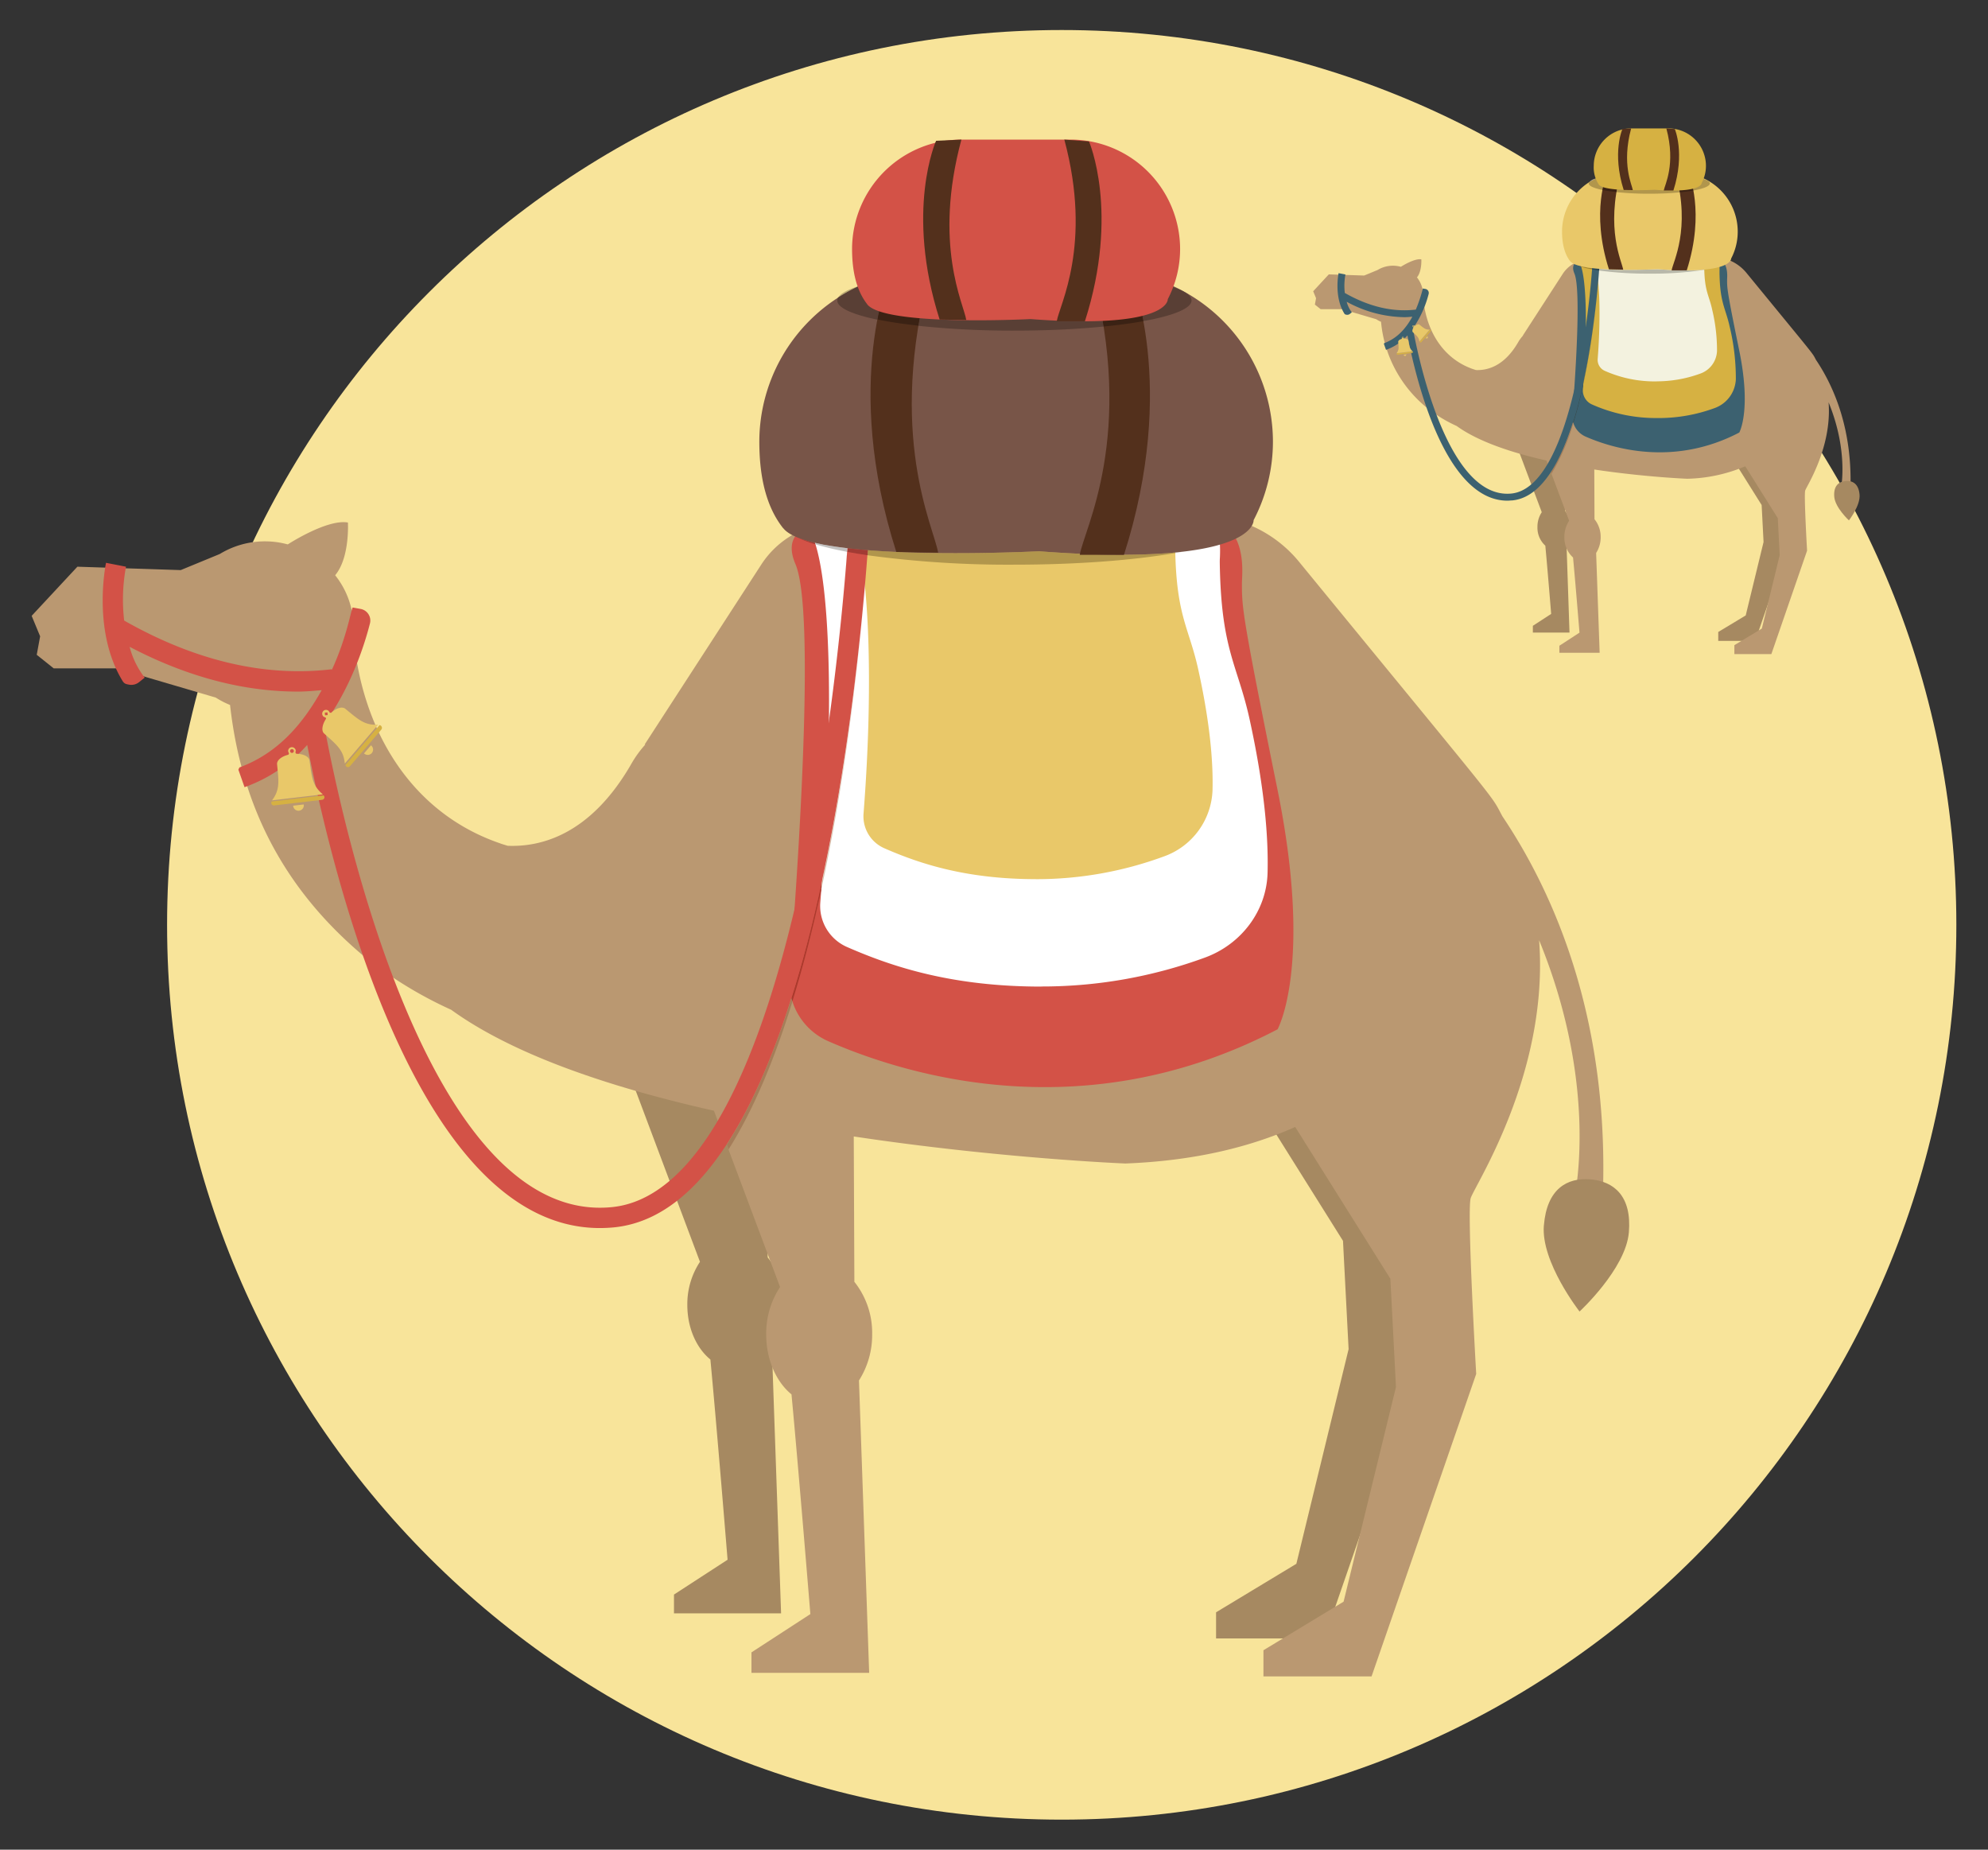<svg id="Layer_1" data-name="Layer 1" xmlns="http://www.w3.org/2000/svg" xmlns:xlink="http://www.w3.org/1999/xlink" viewBox="0 0 645 600"><rect x="0" y="0" width="645" height="600" fill="#333333" stroke="none"/><defs><style>.cls-1{fill:none;}.cls-2{clip-path:url(#clip-path);}.cls-3{fill:#f8e49a;}.cls-4{fill:#a68961;}.cls-5{fill:#ba9871;}.cls-6{fill:#d35247;}.cls-7{fill:#fff;}.cls-8{fill:#785548;}.cls-9{fill:#e9c869;}.cls-10{fill:#d7c2ad;}.cls-11{fill:#a57d59;}.cls-12{fill:#ab3a2d;}.cls-13{fill:#a23b34;}.cls-14{fill:#c2c1c0;}.cls-15{fill:#b1964c;}.cls-16{fill:#a39382;}.cls-17{fill:#53301c;}.cls-18{fill:#bbab74;}.cls-19{fill:#593f35;}.cls-20{fill:#3b2214;}.cls-21{fill:#3c6170;}.cls-22{fill:#d6b142;}.cls-23{fill:#f3f2df;}.cls-24{fill:#ad882e;}.cls-25{fill:#384a4b;}.cls-26{fill:#2b4752;}.cls-27{fill:#a08430;}.cls-28{fill:#b8b8a9;}.cls-29{fill:#806327;}</style><clipPath id="clip-path"><rect class="cls-1" x="10.27" y="9.74" width="624.46" height="580.52"/></clipPath></defs><title>EEI-POTB-Isaac</title><g class="cls-2"><path class="cls-3" d="M634.73,300c0-160.31-130-290.26-290.26-290.26S54.21,139.69,54.21,300s130,290.26,290.26,290.26S634.73,460.31,634.73,300"/><path class="cls-4" d="M388.22,326.73l47.51,75.78,1.82,35.12L420.6,507.27,394.55,523v8.48h35.13l33.91-98.11s-3-52.08-1.81-56.92,45.94-70.42,6-131.19c0,0-25.39-26.86-43.56-22.62s-36,104.07-36,104.07"/><path class="cls-4" d="M230.49,441C226,437.36,223,430.82,223,423.31a24.91,24.91,0,0,1,4.1-14L196.19,327c0,1.61,52.55,2.81,52.55,2.81l.33,78.06a24.23,24.23,0,0,1,5.25,15.48,24.94,24.94,0,0,1-3.9,13.65l3,86.34H218.67v-6.09l17.39-11.3s-3.49-43-5.57-64.88"/><path class="cls-5" d="M10.27,199.77l14.84-15.94,33.52,1.1,12.65-5.21a28.18,28.18,0,0,1,22.06-3.13l.18-.09s12.66-8.21,19.36-7c0,0,.66,11.39-4.14,17.1a27.23,27.23,0,0,1,5.41,11.55l.43,6.81c2.29,30.7,18,58.42,47.65,68.6.8.31,1.65.52,2.47.8,10.82.45,27-3.57,40.28-26.83a35.36,35.36,0,0,1,4.38-6l-.22,0L247,183.13a29.85,29.85,0,0,1,44.37-6.53l37.59,31.88,4.08-.12,26.66-28.28a41.13,41.13,0,0,1,61.76,2.14c67.74,82.69,61.8,74.85,66,82.59,16.76,24.95,35.46,66.76,32.41,126.9l-9.22-2.31s8.58-35.94-11.29-84.42c3.29,43.46-21.33,80.2-22.22,83.78-1.21,4.84,1.81,56.92,1.81,56.92L445,543.79H409.92v-8.48l26-15.75,17-69.64L451.1,414.8l-30.87-49.23c-14.79,6.58-32.88,11-55.11,11.85,0,0-40.39-1.6-88.12-8.77l.2,47.15a26.55,26.55,0,0,1,5.77,17,27.48,27.48,0,0,1-4.28,15L282,542.65H243.81V536l19.11-12.42s-3.85-47.18-6.12-71.27c-4.91-4-8.21-11.21-8.21-19.46a27.36,27.36,0,0,1,4.5-15.36L231.64,360.3c-33.06-7.41-64.79-17.93-85.26-32.75A132.39,132.39,0,0,1,117.85,310c-23.72-20-39.23-45.85-43.21-81.32A28.15,28.15,0,0,1,70,226.28L37.75,216.8H17.42l-5.5-4.39,1.1-6Z"/><path class="cls-6" d="M390.57,166.43a7.32,7.32,0,0,0-4.12.13c-10.21,3.15-59,16.57-110.36,2.88,0,0-24.94-2.69-18,13.57,6.61,15.49.74,100-1.93,133.77a21.07,21.07,0,0,0,12.65,21c25.54,11.18,83.28,28.75,145.69-3.89,0,0,11.56-20.62,0-77.64s-11.56-59.17-11.56-67c0-3.68,2.21-18.72-12.37-22.74"/><path class="cls-7" d="M337.87,320A153.63,153.63,0,0,0,391,310.6c11.69-4.29,19.95-15.07,20.26-27.52.29-11.19-.91-27.32-5.84-49.79-3.91-17.79-9.26-22.27-9.67-50.84,0-.43,0-1,.05-1.62.33-7.73-.81-12.91-7.59-14.77a231.76,231.76,0,0,1-64.6,9.3,193.43,193.43,0,0,1-49.26-6.13c-.52,0-1.44-.09-2.6-.09-5.65,0-8.47,1.26-8.9,1.84a6.35,6.35,0,0,0,.7,2.72c6.56,15.35,6.86,65.16,2.59,119.12a14.52,14.52,0,0,0,8.72,14.39c14.92,6.53,34.22,12.82,63,12.82"/><path class="cls-8" d="M267.82,176.65H272a3.47,3.47,0,0,0,3.47-3.47v-24a3.35,3.35,0,0,0-3.35-3.36h-4.41a3.35,3.35,0,0,0-3.35,3.36v24a3.47,3.47,0,0,0,3.46,3.47"/><path class="cls-8" d="M385.43,175.55h4.18a3.47,3.47,0,0,0,3.47-3.47v-24a3.35,3.35,0,0,0-3.36-3.35h-4.4a3.35,3.35,0,0,0-3.35,3.35v24a3.46,3.46,0,0,0,3.46,3.47"/><path class="cls-9" d="M336.12,285.19a119.8,119.8,0,0,0,41.46-7.36,23.74,23.74,0,0,0,15.82-21.48c.23-8.73-.71-21.32-4.56-38.86-3-13.89-7.22-17.39-7.55-39.69,0-.33,0-.76,0-1.26.26-6-.63-10.07-5.92-11.53A180.89,180.89,0,0,1,325,172.27a151.36,151.36,0,0,1-38.45-4.78c-.4,0-1.12-.07-2-.07-4.41,0-6.62,1-6.95,1.43a1.87,1.87,0,0,0-.75,2.34c5.12,12,6.65,50.64,3.32,92.76a11.31,11.31,0,0,0,6.8,11.23c11.65,5.1,26.71,10,49.19,10"/><path class="cls-10" d="M274.84,179c-.25,3.39-.57,7.56-1,12.38.43-4.68.77-8.85,1.05-12.38h-.05"/><path class="cls-11" d="M256.79,323.76c-5.71,18.09-12.64,34.64-21,47.52l.59,1.58c8.29-13.14,15.13-29.86,20.74-48.05q-.16-.53-.3-1.05"/><path class="cls-12" d="M266.64,286.09c-2.79,12.83-6.05,25.59-9.85,37.67q.13.53.3,1.05c3.6-11.66,6.7-23.9,9.37-36.21l.18-2.51"/><path class="cls-10" d="M280.12,195.91c-2.18,23.18-6.24,56.9-13.48,90.18l-.18,2.51C274,254,278,219,280.12,195.91"/><path class="cls-6" d="M34.4,182.57l6.48,1.26a58.19,58.19,0,0,0-.59,17.47c22.88,13,45.54,18.39,67.35,15.79l0,.25c5-10.84,6.32-19.92,6.8-20.28l2.57.47a3.83,3.83,0,0,1,2.53,1.7,3.77,3.77,0,0,1,.49,3c-1.69,6.66-6,20.44-14.91,32.75,5.21,28.42,33.17,162.43,93.31,156.6,26.71-2.54,48.56-42,63.17-114.1,11.24-55.45,14.09-110.86,14.13-111.41l6.58.32c-.45,9.19-12,225-83.25,231.76-1.52.14-3,.21-4.47.21-58.71,0-86.35-112.56-94.92-156.71a49.55,49.55,0,0,1-20.33,13.7l-2-5.68.33-.72c13-4.8,20.89-14.75,26.7-25.07-2.55.2-5.1.46-7.67.46-17.93,0-36.25-4.88-54.65-14.53a27.63,27.63,0,0,0,4.9,10l-1.83,1.47a4,4,0,0,1-3.19.82c-1.13-.2-1.61-.3-2.21-1.28-9.76-16.08-5.51-37.27-5.32-38.27"/><path class="cls-13" d="M258.86,174.41a38.52,38.52,0,0,0,5.72,2.16l-.15-.48a38.33,38.33,0,0,1-5.57-1.68"/><path class="cls-14" d="M264.43,176.09l.15.48A99.84,99.84,0,0,0,274.84,179c0-.41.06-.8.09-1.18a99.84,99.84,0,0,1-10.5-1.74M383.55,179c-.73.09-1.47.16-2.23.24v.16l2.23-.4"/><path class="cls-15" d="M281.57,178.48c0,.53-.07,1.07-.12,1.63a338.42,338.42,0,0,0,47.68,3.06c20.3,0,38.71-1.44,52.19-3.78v-.17c-4.82.46-10.55.73-17.37.73H350.32l.06-.32c-4.15-.18-8.6-.45-13.38-.81,0,0-12,.62-27,.62-9.09,0-19.26-.23-28.46-1"/><path class="cls-16" d="M274.93,177.83c0,.38-.06.77-.09,1.18h0c0-.4.07-.79.1-1.18h-.05"/><path class="cls-13" d="M275,177.83c0,.39-.06.78-.09,1.19,2.06.38,4.26.75,6.57,1.09,0-.56.08-1.1.12-1.63-2.27-.19-4.49-.4-6.6-.65"/><path class="cls-8" d="M254.1,171.35c-6-7.55-7.74-17.91-7.74-28.17a55.64,55.64,0,0,1,55.48-55.47h55.65A55.63,55.63,0,0,1,413,143.18a55,55,0,0,1-6.27,25.55s1.21,15.45-69.69,10.09c0,0-74,3.82-82.9-7.47"/><path class="cls-17" d="M304.38,179.29c-1.32-8.23-16.89-38.07-2.49-91.58L289,88.29s-15.89,35.35,1.8,90.75Z"/><path class="cls-17" d="M350.32,180c1.33-8.23,18.25-38.73,3.85-92.25l12.55.93s15.64,35.92-2.06,91.32Z"/><path class="cls-18" d="M278.72,92.78c-3.63,1.13-6,2.39-6.78,3.73a57.16,57.16,0,0,1,6.78-3.73"/><path class="cls-19" d="M329.12,87.71h0c-10,0-19.36.43-27.54,1.19-1.55,5.89-2.73,11.48-3.61,16.79a290.32,290.32,0,0,0,31.15,1.56c10.56,0,20.45-.48,28.95-1.33a174.91,174.91,0,0,0-3.64-17.22c-7.64-.64-16.22-1-25.31-1m38.2,2.46a90.39,90.39,0,0,1,3.66,14c9.68-1.75,15.61-4.11,15.61-6.7,0-2.91-7.45-5.51-19.27-7.31m-79.19.46a77.14,77.14,0,0,0-9.41,2.15,57.16,57.16,0,0,0-6.78,3.73,2,2,0,0,0-.28,1c0,2.35,4.89,4.51,13,6.2a88.49,88.49,0,0,1,3.44-13.05"/><path class="cls-20" d="M301.58,88.9c-5,.46-9.51,1-13.45,1.73a88.63,88.63,0,0,0-3.44,13c3.78.79,8.26,1.47,13.28,2,.88-5.31,2.06-10.9,3.61-16.79"/><path class="cls-20" d="M354.43,88.7a174.91,174.91,0,0,1,3.64,17.22c4.78-.47,9.13-1.06,12.9-1.74a89.56,89.56,0,0,0-3.65-14c-3.86-.58-8.2-1.08-12.89-1.47"/><path class="cls-6" d="M281.39,98.72c-3.8-4.83-4.94-11.44-4.94-18a35.55,35.55,0,0,1,35.44-35.44h35.55a35.55,35.55,0,0,1,35.44,35.44,35.15,35.15,0,0,1-4,16.33s.77,9.87-44.52,6.45c0,0-47.27,2.43-53-4.78"/><path class="cls-17" d="M313.51,103.8c-.85-5.26-10.79-24.33-1.59-58.51l-8.21.37s-10.15,22.58,1.15,58Z"/><path class="cls-17" d="M342.86,104.21c.85-5.25,11.65-24.74,2.46-58.92l8,.58s10,22.95-1.32,58.34Z"/><path class="cls-4" d="M500.9,397.51c-1,11.84,11.58,27.92,11.58,27.92s15-13.83,16-25.66S523.6,383.19,516,382.56s-14.13,3.11-15.09,14.95"/><path class="cls-4" d="M555.31,137.9l16.25,25.92.62,12-5.79,23.82L557.48,205v2.89h12l11.6-33.55s-1-17.81-.62-19.47,15.71-24.08,2.06-44.86c0,0-8.69-9.19-14.9-7.74s-12.32,35.59-12.32,35.59"/><path class="cls-4" d="M501.37,177a7.84,7.84,0,0,1-2.55-6.06,8.51,8.51,0,0,1,1.4-4.79L489.64,138c0,.55,18,1,18,1l.12,26.7a8.27,8.27,0,0,1,1.79,5.3,8.52,8.52,0,0,1-1.33,4.66l1,29.53H497.33V203l5.94-3.86s-1.19-14.69-1.9-22.18"/><path class="cls-5" d="M426.06,94.48,431.13,89l11.47.38,4.32-1.78a9.61,9.61,0,0,1,7.54-1.07l.07,0s4.33-2.8,6.62-2.4c0,0,.22,3.89-1.42,5.85a9.34,9.34,0,0,1,1.85,4l.15,2.32c.78,10.5,6.14,20,16.3,23.47l.84.27c3.7.15,9.25-1.22,13.78-9.18a12.43,12.43,0,0,1,1.49-2h-.07l12.94-20a10.2,10.2,0,0,1,15.17-2.23L535,97.47c.58,0,1.05,0,1.39,0l9.12-9.68a14.07,14.07,0,0,1,21.12.73c23.17,28.28,21.14,25.6,22.58,28.25,5.74,8.53,12.13,22.83,11.09,43.4l-3.15-.79s2.93-12.3-3.87-28.87c1.13,14.86-7.29,27.42-7.6,28.65-.41,1.66.62,19.47.62,19.47l-11.59,33.55h-12v-2.9l8.91-5.39,5.8-23.81-.62-12-10.56-16.83a50.82,50.82,0,0,1-18.85,4.05s-13.81-.54-30.13-3l.07,16.13a9.06,9.06,0,0,1,2,5.81,9.36,9.36,0,0,1-1.47,5.13L519,211.75H505.93v-2.28l6.53-4.25s-1.31-16.14-2.09-24.38a8.61,8.61,0,0,1-2.81-6.66,9.35,9.35,0,0,1,1.54-5.25l-7.34-19.54c-11.3-2.54-22.15-6.14-29.15-11.21a44.79,44.79,0,0,1-9.77-6,40.68,40.68,0,0,1-14.77-27.8,10.39,10.39,0,0,1-1.58-.84l-11-3.24h-7l-1.88-1.5.38-2.07Z"/><path class="cls-21" d="M556.11,83.08a2.48,2.48,0,0,0-1.4,0c-3.49,1.08-20.18,5.66-37.75,1,0,0-8.52-.91-6.15,4.64,2.26,5.3.26,34.19-.66,45.75a7.21,7.21,0,0,0,4.33,7.17c8.73,3.82,28.48,9.83,49.82-1.33,0,0,4-7.06,0-26.55s-3.95-20.24-3.95-22.93c0-1.26.75-6.4-4.24-7.78"/><path class="cls-22" d="M538.1,135.61a52.53,52.53,0,0,0,18.16-3.22,10.4,10.4,0,0,0,6.93-9.41,71.73,71.73,0,0,0-2-17c-1.33-6.08-3.16-7.62-3.3-17.39V88c.11-2.64-.28-4.41-2.59-5a79.06,79.06,0,0,1-22.1,3.19A66.12,66.12,0,0,1,516.37,84c-.18,0-.5,0-.89,0-1.93,0-2.9.43-3.05.63a2.25,2.25,0,0,0,.24.93c2.25,5.25,2.35,22.28.89,40.74a5,5,0,0,0,3,4.92,51,51,0,0,0,21.56,4.38"/><path class="cls-8" d="M514.14,86.58h1.43a1.2,1.2,0,0,0,1.19-1.19v-8.2A1.15,1.15,0,0,0,515.6,76h-1.5A1.15,1.15,0,0,0,513,77.19v8.2a1.19,1.19,0,0,0,1.19,1.19"/><path class="cls-8" d="M554.36,86.2h1.43A1.19,1.19,0,0,0,557,85V76.81a1.16,1.16,0,0,0-1.15-1.15h-1.51a1.16,1.16,0,0,0-1.15,1.15V85a1.19,1.19,0,0,0,1.19,1.18"/><path class="cls-23" d="M537.5,123.7a41.11,41.11,0,0,0,14.18-2.52,8.12,8.12,0,0,0,5.4-7.34,56.3,56.3,0,0,0-1.55-13.3c-1-4.74-2.48-5.94-2.59-13.57l0-.43c.09-2.06-.22-3.44-2-3.94a61.77,61.77,0,0,1-17.24,2.48,51.44,51.44,0,0,1-13.15-1.64l-.7,0a3.9,3.9,0,0,0-2.37.49.64.64,0,0,0-.26.8c1.75,4.1,2.27,17.32,1.14,31.73a3.88,3.88,0,0,0,2.32,3.84,39.91,39.91,0,0,0,16.83,3.42"/><path class="cls-24" d="M516.54,87.38c-.08,1.15-.19,2.56-.34,4.18.15-1.58.26-3,.35-4.17Z"/><path class="cls-11" d="M510.36,136.89a67.51,67.51,0,0,1-7.19,16.25l.21.54a70.28,70.28,0,0,0,7.09-16.43c0-.12-.07-.24-.11-.36"/><path class="cls-25" d="M513.74,124c-1,4.39-2.07,8.76-3.38,12.89,0,.12.07.24.11.36,1.23-4,2.29-8.17,3.2-12.38,0-.29,0-.58.07-.87"/><path class="cls-24" d="M518.33,93.27A266.92,266.92,0,0,1,513.74,124c0,.29,0,.58-.07.87a267.36,267.36,0,0,0,4.66-31.6"/><path class="cls-21" d="M434.31,88.61l2.21.42a20.1,20.1,0,0,0-.2,6c7.83,4.46,15.57,6.29,23,5.4v.08a46.32,46.32,0,0,0,2.32-6.93l.88.16a1.31,1.31,0,0,1,1,1.61,34.31,34.31,0,0,1-5.11,11.2c1.79,9.72,11.35,55.54,31.91,53.55,9.14-.87,16.61-14.36,21.61-39A292.45,292.45,0,0,0,516.85,83l2.25.11C519,86.21,515,160,490.63,162.33c-.52,0-1,.08-1.53.08-20.07,0-29.53-38.5-32.46-53.6a16.94,16.94,0,0,1-6.95,4.68l-.69-1.94.11-.24c4.43-1.65,7.14-5,9.13-8.58-.87.07-1.75.16-2.62.16a40.1,40.1,0,0,1-18.69-5,9.37,9.37,0,0,0,1.67,3.43l-.63.5a1.36,1.36,0,0,1-1.08.28c-.39-.07-.56-.1-.76-.44-3.34-5.5-1.89-12.75-1.82-13.08"/><path class="cls-26" d="M511.09,85.82a14.3,14.3,0,0,0,1.94.73l-.06-.17a13.27,13.27,0,0,1-1.88-.56"/><path class="cls-27" d="M513,86.38a1.09,1.09,0,0,0,0,.17,33.43,33.43,0,0,0,3.51.83l0-.4a33.07,33.07,0,0,1-3.59-.6m40.71,1-.74.08v.05l.74-.13"/><path class="cls-28" d="M518.84,87.2c0,.18,0,.37,0,.56a116.16,116.16,0,0,0,16.3,1A109.5,109.5,0,0,0,553,87.51v-.06c-1.64.16-3.6.26-5.93.26h-4.67a.36.36,0,0,1,0-.1c-1.42-.07-2.94-.16-4.57-.28,0,0-4.12.21-9.23.21-2.08,0-4.32,0-6.52-.13h0c-1.07-.05-2.14-.12-3.17-.2"/><path class="cls-29" d="M516.57,87l0,.4h0l0-.4h0"/><path class="cls-26" d="M516.59,87c0,.13,0,.27,0,.41.71.13,1.46.25,2.25.37,0-.19,0-.38,0-.56-.77-.06-1.53-.14-2.25-.22"/><path class="cls-9" d="M509.45,84.76c-2-2.58-2.65-6.12-2.65-9.63a19,19,0,0,1,19-19h19a19,19,0,0,1,19,19,18.8,18.8,0,0,1-2.14,8.74s.41,5.29-23.83,3.45c0,0-25.31,1.3-28.35-2.56"/><path class="cls-17" d="M526.64,87.48c-.45-2.81-5.78-13-.85-31.32l-4.4.2s-5.43,12.09.62,31Z"/><path class="cls-17" d="M542.35,87.7c.46-2.81,6.24-13.24,1.32-31.54l4.29.32s5.35,12.28-.7,31.22Z"/><path class="cls-14" d="M517.86,57.9a4.19,4.19,0,0,0-2.31,1.27,17.83,17.83,0,0,1,2.31-1.27"/><path class="cls-15" d="M535.1,56.16h0c-3.41,0-6.62.15-9.42.41-.53,2-.93,3.92-1.23,5.74a99,99,0,0,0,10.65.53c3.61,0,7-.16,9.9-.45a59.35,59.35,0,0,0-1.24-5.89c-2.61-.22-5.55-.34-8.66-.34m13.06.84a29.78,29.78,0,0,1,1.26,4.79c3.31-.6,5.33-1.4,5.33-2.29s-2.54-1.89-6.59-2.5m-27.08.16a26.58,26.58,0,0,0-3.22.74,17.83,17.83,0,0,0-2.31,1.27.6.6,0,0,0-.1.33c0,.81,1.67,1.54,4.45,2.12a32,32,0,0,1,1.18-4.46"/><path class="cls-20" d="M525.68,56.57c-1.7.16-3.25.35-4.6.59a32,32,0,0,0-1.18,4.46c1.3.27,2.83.5,4.55.69.3-1.82.7-3.73,1.23-5.74"/><path class="cls-20" d="M543.76,56.5A59.35,59.35,0,0,1,545,62.39c1.64-.17,3.12-.36,4.42-.6A30.1,30.1,0,0,0,548.16,57c-1.32-.2-2.8-.37-4.4-.5"/><path class="cls-22" d="M518.78,59.93a9.92,9.92,0,0,1-1.69-6.16,12.15,12.15,0,0,1,12.12-12.12h12.16a12.16,12.16,0,0,1,12.12,12.12,11.94,11.94,0,0,1-1.38,5.58s.27,3.38-15.22,2.21c0,0-16.17.83-18.11-1.63"/><path class="cls-17" d="M529.76,61.66c-.28-1.8-3.68-8.32-.54-20l-2.81.13s-3.47,7.72.39,19.83Z"/><path class="cls-17" d="M539.8,61.8c.29-1.79,4-8.46.84-20.15l2.74.2s3.42,7.85-.45,19.95Z"/><path class="cls-4" d="M603.33,160.48c.29,3.53-3.45,8.32-3.45,8.32s-4.47-4.12-4.76-7.65,1.45-4.94,3.71-5.12,4.21.92,4.5,4.45"/><path class="cls-22" d="M123.62,235.4l-.47-.2-11.1,13,.27.43a.88.88,0,0,0,1.24-.11l5.07-5.91,5.07-5.92a.88.88,0,0,0-.08-1.24"/><path class="cls-9" d="M105.38,231.15l.87-.06.07.87-.87.07Zm.3,1.63.11.37,0,0c-1.29,1.93-1.59,4-.6,4.81,4,3.61,6.2,5.26,6.66,9.52l0,.23,10.82-12.62h-.23c-4.27.18-6.23-1.77-10.39-5.16-1-.85-3-.26-4.66,1.33l0-.05-.37,0-.38-.59a1.24,1.24,0,1,0-1.61,1.88Z"/><path class="cls-9" d="M119.23,243.08l-1.12,1.31a1.73,1.73,0,1,0,2.25-2.62Z"/><path class="cls-22" d="M88.1,260l-.1.51a.88.88,0,0,0,1,.75l7.74-.9,7.74-.91a.88.88,0,0,0,.78-1L105,258Z"/><path class="cls-9" d="M95.34,243.54a.62.62,0,1,1-.68-.54.61.61,0,0,1,.68.54m9.26,14c-3.28-2.76-3.41-5.52-4.18-10.83-.16-1.3-2-2.19-4.33-2.19v-.07l-.25-.29.12-.69a1.26,1.26,0,0,0-1.38-1.09,1.24,1.24,0,0,0-1.08,1.38l.27.64-.17.34,0,.07c-2.26.54-3.85,1.83-3.7,3.13.5,5.34,1,8.05-1.51,11.5l-.13.18,16.49-1.93Z"/><path class="cls-9" d="M95.11,261.35a1.73,1.73,0,1,0,3.43-.4l-1.72.2Z"/></g><polygon class="cls-22" points="464.21 106.98 464.06 106.92 460.59 110.96 460.68 111.1 461.06 111.06 462.65 109.21 464.23 107.37 464.21 106.98"/><g class="cls-2"><path class="cls-9" d="M458.51,105.65l.27,0,0,.28h-.27Zm.09.51,0,.12h0c-.4.6-.49,1.24-.18,1.5,1.24,1.13,1.93,1.64,2.08,3v.07l3.37-3.93h-.07c-1.33.06-1.95-.55-3.25-1.61-.3-.27-.92-.08-1.45.41v0H459l-.12-.18-.55,0,0,.54Z"/></g><polygon class="cls-9" points="462.84 109.38 462.49 109.79 463.25 109.73 463.19 108.97 462.84 109.38"/><polygon class="cls-22" points="453.11 114.66 453.08 114.82 453.39 115.06 455.81 114.77 458.22 114.49 458.47 114.19 458.4 114.04 453.11 114.66"/><g class="cls-2"><path class="cls-9" d="M455.37,109.52l-.16.22-.22-.17.17-.22Zm2.9,4.37c-1-.86-1.07-1.72-1.31-3.38,0-.41-.63-.68-1.35-.68v0l-.08-.09,0-.22-.42-.34-.34.43.08.2-.05.11v0c-.71.17-1.2.57-1.16,1,.16,1.67.32,2.52-.47,3.6l0,.06,5.15-.61Z"/></g><polygon class="cls-9" points="455.84 115.02 455.3 115.09 455.9 115.56 456.37 114.96 455.84 115.02"/></svg>